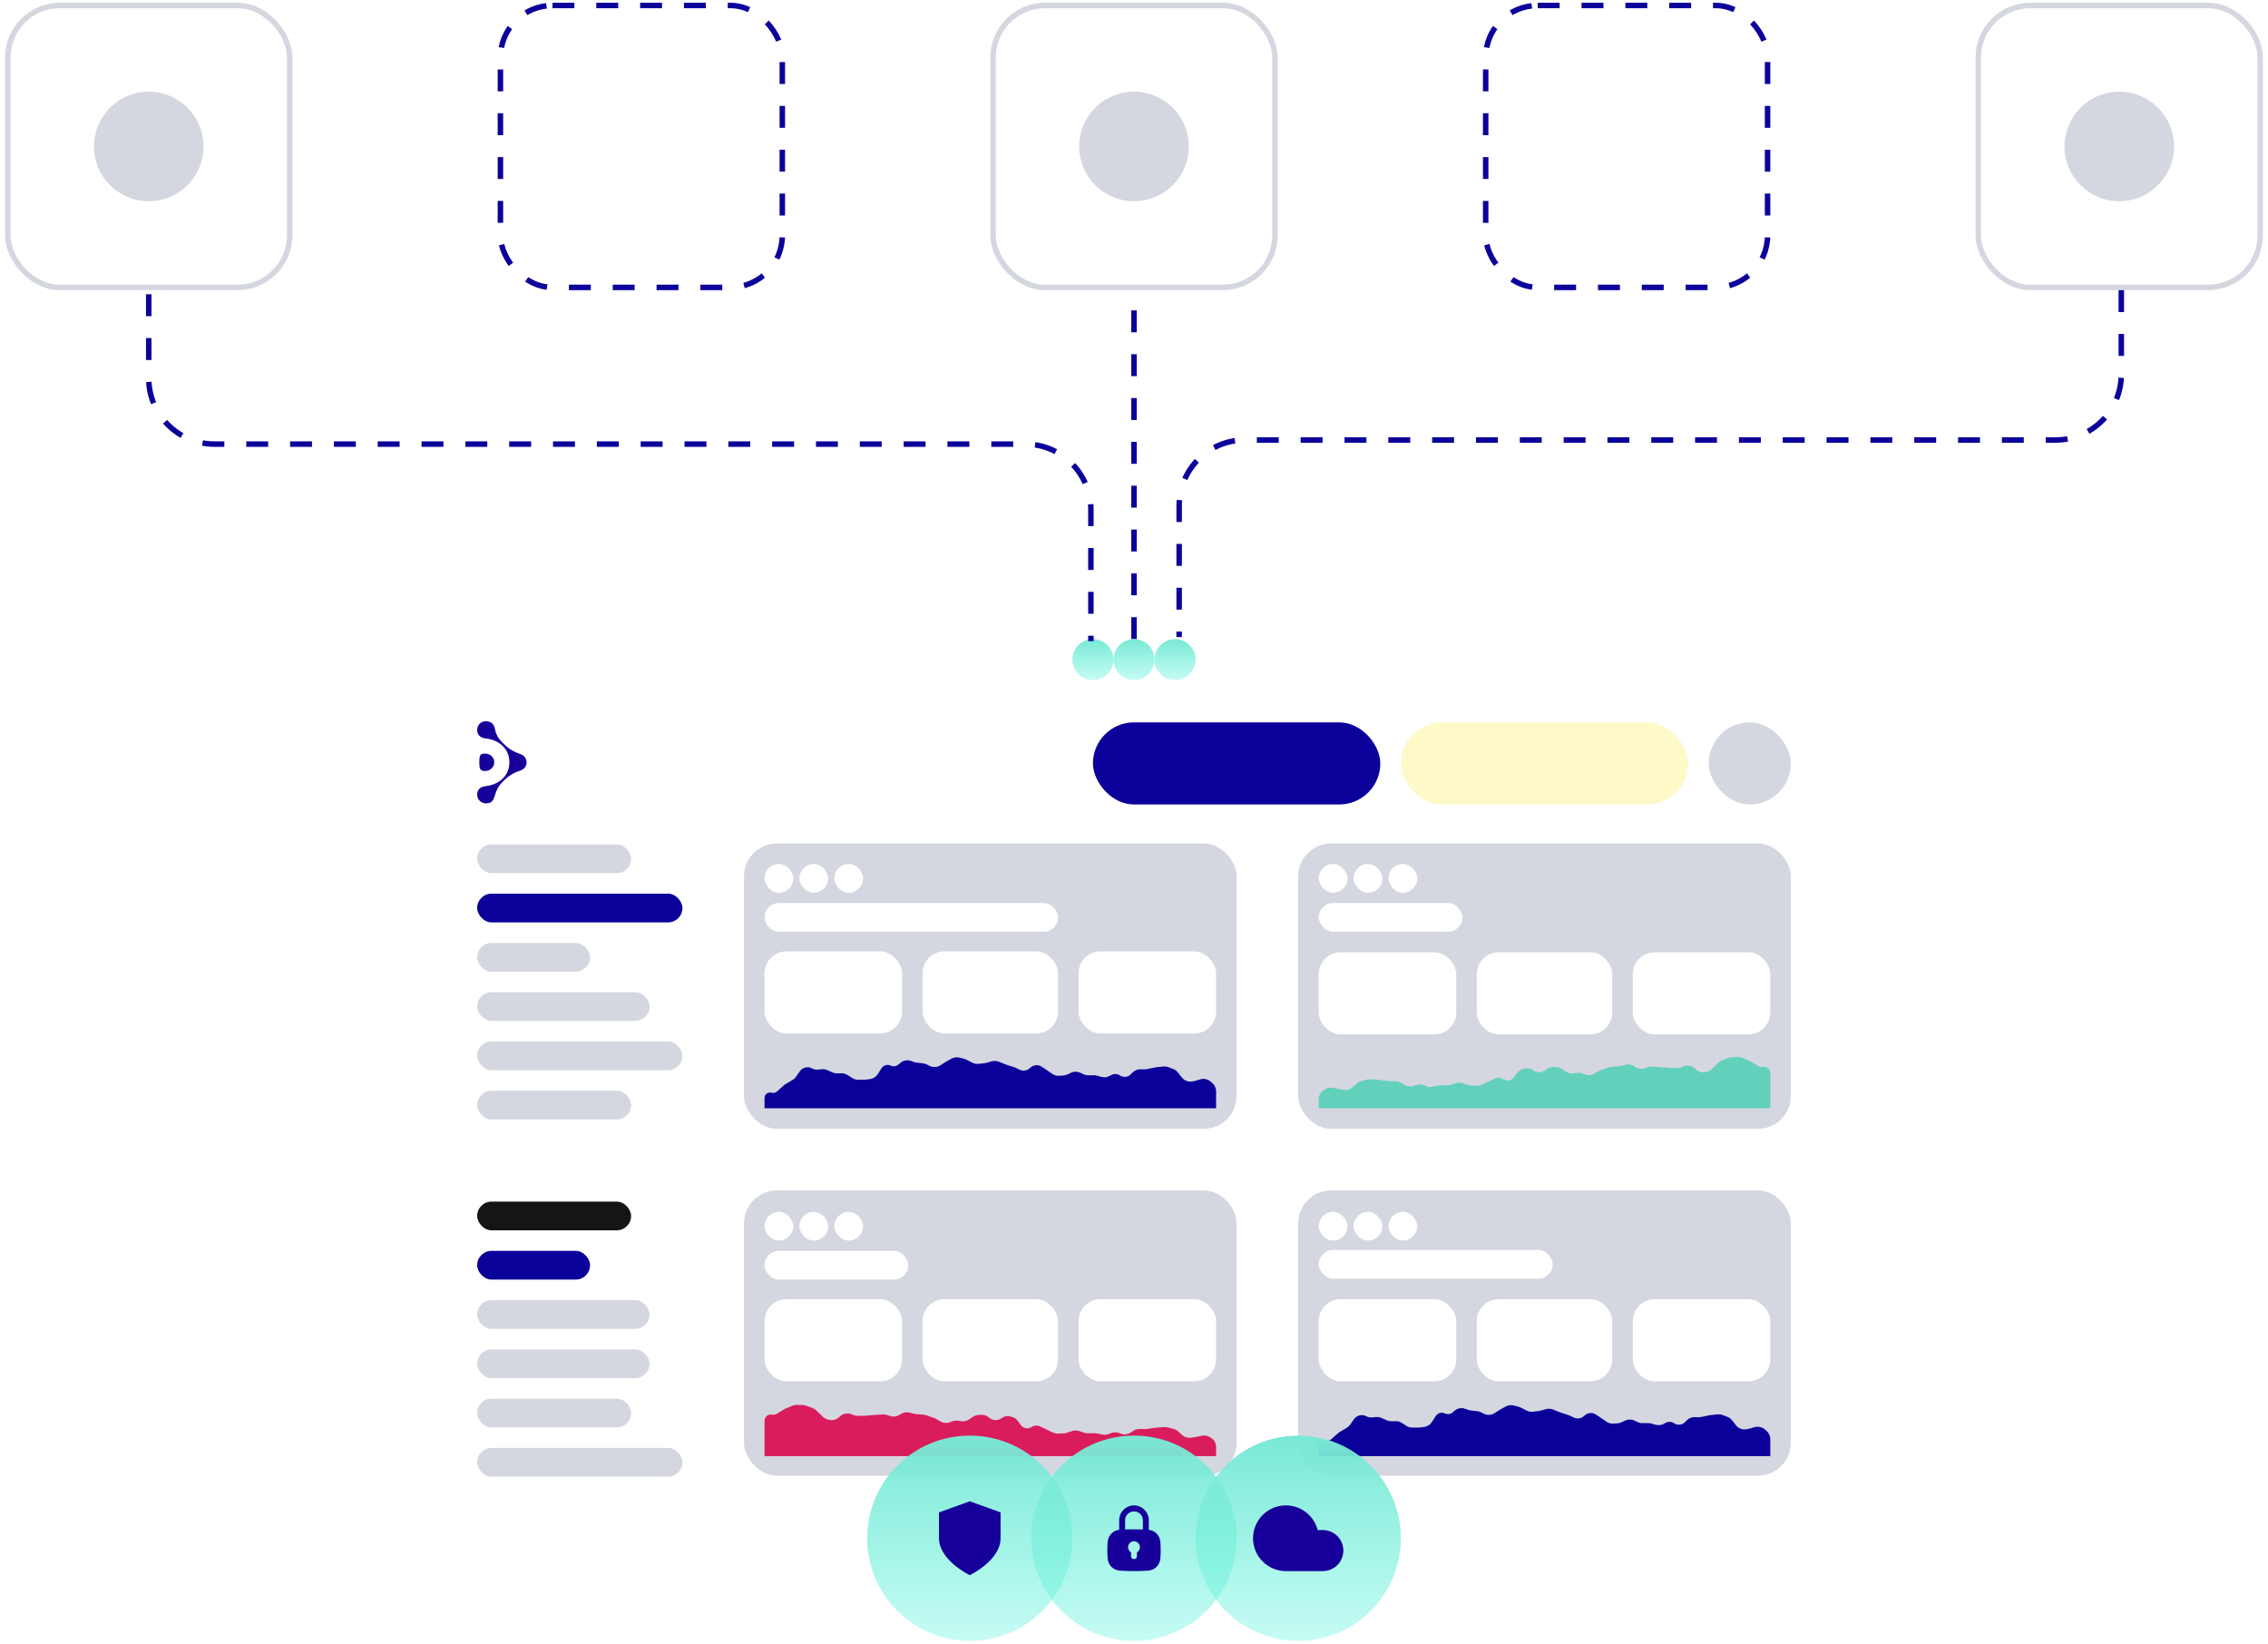 <svg width="414" height="300" viewBox="0 0 414 300" fill="none" xmlns="http://www.w3.org/2000/svg">
<path d="M207 116.653V52.957" stroke="#0B009A" stroke-dasharray="4 4"/>
<g filter="url(#filter0_d_1607_3320)">
<rect x="338.139" y="280.765" width="262.279" height="160.365" rx="16" transform="rotate(-180 338.139 280.765)" fill="white"/>
</g>
<rect x="115.202" y="159.367" width="28.101" height="5.246" rx="2.623" transform="rotate(-180 115.202 159.367)" fill="#D5D7E0"/>
<rect x="115.202" y="224.562" width="28.101" height="5.246" rx="2.623" transform="rotate(-180 115.202 224.562)" fill="#151515"/>
<rect x="107.708" y="177.352" width="20.608" height="5.246" rx="2.623" transform="rotate(-180 107.708 177.352)" fill="#D5D7E0"/>
<rect x="118.574" y="242.547" width="31.473" height="5.246" rx="2.623" transform="rotate(-180 118.574 242.547)" fill="#D5D7E0"/>
<rect x="124.569" y="195.337" width="37.468" height="5.246" rx="2.623" transform="rotate(-180 124.569 195.337)" fill="#D5D7E0"/>
<rect x="115.202" y="260.532" width="28.101" height="5.246" rx="2.623" transform="rotate(-180 115.202 260.532)" fill="#D5D7E0"/>
<rect x="124.569" y="168.359" width="37.468" height="5.246" rx="2.623" transform="rotate(-180 124.569 168.359)" fill="#0B009A"/>
<rect x="107.708" y="233.554" width="20.608" height="5.246" rx="2.623" transform="rotate(-180 107.708 233.554)" fill="#0B009A"/>
<rect x="118.574" y="186.344" width="31.473" height="5.246" rx="2.623" transform="rotate(-180 118.574 186.344)" fill="#D5D7E0"/>
<rect x="118.574" y="251.539" width="31.473" height="5.246" rx="2.623" transform="rotate(-180 118.574 251.539)" fill="#D5D7E0"/>
<rect x="115.202" y="204.329" width="28.101" height="5.246" rx="2.623" transform="rotate(-180 115.202 204.329)" fill="#D5D7E0"/>
<rect x="124.569" y="269.524" width="37.468" height="5.246" rx="2.623" transform="rotate(-180 124.569 269.524)" fill="#D5D7E0"/>
<rect x="326.898" y="146.835" width="14.987" height="14.987" rx="7.494" transform="rotate(-180 326.898 146.835)" fill="#D5D7E0"/>
<rect x="308.164" y="146.835" width="52.456" height="14.987" rx="7.494" transform="rotate(-180 308.164 146.835)" fill="#FDF9C9"/>
<rect x="251.961" y="146.835" width="52.456" height="14.987" rx="7.494" transform="rotate(-180 251.961 146.835)" fill="#0B009A"/>
<rect x="225.734" y="206.035" width="89.924" height="52.081" rx="6" transform="rotate(-180 225.734 206.035)" fill="#D5D7E0"/>
<path d="M220.988 197.411L221.3 197.684C221.737 198.063 221.987 198.613 221.987 199.192V202.288H139.557L139.557 200.413C139.557 199.739 140.205 199.255 140.852 199.447C141.185 199.546 141.547 199.465 141.807 199.234L143.078 198.107C143.173 198.023 143.275 197.949 143.383 197.884L144.68 197.113C144.925 196.968 145.136 196.772 145.299 196.538L145.99 195.546C146.498 194.818 147.474 194.589 148.253 195.018C148.554 195.184 148.899 195.256 149.242 195.226L150.032 195.157C150.37 195.127 150.71 195.184 151.02 195.322L151.973 195.746C152.24 195.865 152.531 195.923 152.824 195.918L153.601 195.903C153.999 195.895 154.389 196.006 154.724 196.222L155.547 196.753C155.87 196.962 156.248 197.073 156.633 197.073L157.875 197.071L158.767 196.967C159.362 196.897 159.894 196.565 160.217 196.061L160.913 194.977C161.271 194.419 161.986 194.212 162.587 194.493C163.062 194.715 163.625 194.635 164.02 194.288L164.332 194.014C164.868 193.543 165.619 193.401 166.29 193.644L166.817 193.835C166.961 193.887 167.11 193.922 167.262 193.94L168.512 194.088C168.746 194.115 168.973 194.184 169.183 194.291L169.673 194.54C170.307 194.862 171.065 194.823 171.663 194.438L172.529 193.879L173.669 193.239C174.113 192.99 174.636 192.919 175.13 193.042L175.97 193.251C176.118 193.288 176.261 193.341 176.396 193.41L177.494 193.97C177.84 194.146 178.23 194.218 178.616 194.176L179.689 194.061C179.8 194.049 179.91 194.028 180.017 193.998L181.032 193.713C181.457 193.593 181.91 193.618 182.32 193.783L183.52 194.265L185.351 194.871L186.098 195.238C186.747 195.556 187.526 195.426 188.035 194.914C188.604 194.342 189.498 194.254 190.168 194.703L190.847 195.158L192.094 196.011C192.472 196.27 192.928 196.391 193.384 196.354L194.145 196.292C194.387 196.273 194.622 196.21 194.841 196.106L195.484 195.801C196.027 195.544 196.657 195.544 197.2 195.802L197.765 196.071C198.034 196.199 198.329 196.266 198.627 196.265L199.726 196.263C199.911 196.263 200.096 196.288 200.275 196.339L201.045 196.558C201.553 196.702 202.096 196.639 202.558 196.384L202.848 196.224C203.352 195.946 203.97 195.973 204.447 196.294C205.059 196.706 205.876 196.625 206.395 196.101L206.732 195.76C207.116 195.373 207.641 195.159 208.186 195.168L208.941 195.18C209.09 195.182 209.238 195.168 209.383 195.138L210.996 194.8L212.372 194.666C212.672 194.637 212.975 194.676 213.258 194.78L214.126 195.1C214.475 195.229 214.781 195.453 215.01 195.746L215.714 196.648C216.189 197.257 216.972 197.538 217.725 197.37L218.323 197.237L219.098 197.004C219.756 196.806 220.47 196.96 220.988 197.411Z" fill="#0B009A"/>
<rect x="193.136" y="170.065" width="53.58" height="5.246" rx="2.623" transform="rotate(-180 193.136 170.065)" fill="white"/>
<rect x="221.987" y="188.632" width="25.104" height="14.987" rx="4" transform="rotate(-180 221.987 188.632)" fill="white"/>
<rect x="193.136" y="188.632" width="24.729" height="14.987" rx="4" transform="rotate(-180 193.136 188.632)" fill="white"/>
<rect x="164.66" y="188.632" width="25.104" height="14.987" rx="4" transform="rotate(-180 164.66 188.632)" fill="white"/>
<rect x="144.802" y="162.946" width="5.246" height="5.246" rx="2.623" transform="rotate(-180 144.802 162.946)" fill="white"/>
<rect x="151.172" y="162.946" width="5.246" height="5.246" rx="2.623" transform="rotate(-180 151.172 162.946)" fill="white"/>
<rect x="157.542" y="162.946" width="5.246" height="5.246" rx="2.623" transform="rotate(-180 157.542 162.946)" fill="white"/>
<rect x="225.734" y="269.356" width="89.924" height="52.081" rx="6" transform="rotate(-180 225.734 269.356)" fill="#D5D7E0"/>
<path d="M220.829 262.294L221.022 262.411C221.621 262.773 221.987 263.423 221.987 264.123V265.777H139.557L139.557 259.33C139.557 258.601 140.226 258.055 140.941 258.202C141.228 258.261 141.528 258.209 141.777 258.055L143.083 257.25C143.174 257.194 143.27 257.145 143.369 257.105L144.66 256.572C144.918 256.465 145.196 256.414 145.476 256.421L146.542 256.449C146.768 256.455 146.992 256.5 147.203 256.58L148.336 257.013C148.586 257.109 148.815 257.254 149.009 257.44L150.205 258.591C150.43 258.807 150.703 258.968 151.001 259.06L151.204 259.123C151.925 259.346 152.71 259.143 153.234 258.6C153.82 257.993 154.724 257.818 155.493 258.162L155.652 258.234C155.909 258.349 156.189 258.409 156.471 258.409L157.875 258.408L159.706 258.259L161.162 258.173C161.41 258.158 161.66 258.19 161.897 258.267L162.496 258.461C163.051 258.641 163.656 258.57 164.154 258.266L164.486 258.064C164.944 257.785 165.495 257.701 166.015 257.832L166.874 258.048C166.98 258.074 167.088 258.092 167.197 258.101L168.607 258.217C168.779 258.231 168.947 258.267 169.109 258.324L170.524 258.824C170.639 258.864 170.75 258.915 170.856 258.976L171.698 259.46C172.223 259.762 172.857 259.81 173.421 259.59L173.842 259.426C174.181 259.294 174.55 259.256 174.909 259.318L175.405 259.404C175.91 259.491 176.43 259.381 176.857 259.095L177.586 258.608C177.873 258.416 178.205 258.301 178.55 258.276L179.053 258.238C179.568 258.2 180.078 258.362 180.476 258.692L180.581 258.778C181.231 259.316 182.164 259.34 182.841 258.837C183.272 258.517 183.821 258.402 184.344 258.522L184.626 258.587C185.094 258.694 185.507 258.966 185.791 259.353L186.352 260.118C186.814 260.748 187.695 260.894 188.335 260.447C188.756 260.153 189.301 260.106 189.766 260.322L190.847 260.826L192.218 261.477C192.52 261.621 192.854 261.686 193.188 261.667L194.247 261.608C194.422 261.598 194.594 261.565 194.761 261.511L195.716 261.196C196.122 261.062 196.562 261.063 196.968 261.197L197.867 261.494C198.07 261.561 198.283 261.595 198.497 261.595L199.809 261.593C199.94 261.593 200.07 261.606 200.198 261.631L201.272 261.843C201.642 261.915 202.024 261.882 202.375 261.748L202.876 261.556C203.383 261.361 203.953 261.384 204.445 261.614C205.093 261.917 205.862 261.854 206.448 261.443L206.806 261.193C207.148 260.952 207.558 260.825 207.976 260.83L209.009 260.842C209.112 260.843 209.216 260.836 209.319 260.821L210.996 260.577L212.508 260.475C212.72 260.461 212.933 260.48 213.139 260.533L214.189 260.802C214.499 260.881 214.784 261.033 215.023 261.245L215.788 261.926C216.234 262.323 216.833 262.5 217.423 262.409L218.323 262.27L219.385 262.048C219.88 261.945 220.396 262.033 220.829 262.294Z" fill="#D91C5C"/>
<rect x="165.784" y="233.554" width="26.228" height="5.246" rx="2.623" transform="rotate(-180 165.784 233.554)" fill="white"/>
<rect x="221.987" y="252.121" width="25.104" height="14.987" rx="4" transform="rotate(-180 221.987 252.121)" fill="white"/>
<rect x="193.136" y="252.121" width="24.729" height="14.987" rx="4" transform="rotate(-180 193.136 252.121)" fill="white"/>
<rect x="164.66" y="252.121" width="25.104" height="14.987" rx="4" transform="rotate(-180 164.66 252.121)" fill="white"/>
<rect x="144.802" y="226.435" width="5.246" height="5.246" rx="2.623" transform="rotate(-180 144.802 226.435)" fill="white"/>
<rect x="151.172" y="226.435" width="5.246" height="5.246" rx="2.623" transform="rotate(-180 151.172 226.435)" fill="white"/>
<rect x="157.542" y="226.435" width="5.246" height="5.246" rx="2.623" transform="rotate(-180 157.542 226.435)" fill="white"/>
<rect x="326.898" y="206.035" width="89.924" height="52.081" rx="6" transform="rotate(-180 326.898 206.035)" fill="#D5D7E0"/>
<path d="M241.879 198.805L241.686 198.922C241.087 199.284 240.721 199.933 240.721 200.633V202.288H323.151L323.151 195.841C323.151 195.111 322.482 194.566 321.767 194.713C321.48 194.772 321.18 194.719 320.931 194.565L319.625 193.761C319.534 193.705 319.438 193.656 319.339 193.615L318.048 193.083C317.79 192.976 317.512 192.925 317.232 192.932L316.166 192.96C315.94 192.966 315.716 193.01 315.505 193.091L314.372 193.524C314.122 193.62 313.893 193.765 313.699 193.951L312.503 195.102C312.278 195.318 312.005 195.479 311.707 195.571L311.504 195.634C310.783 195.856 309.998 195.653 309.474 195.111C308.888 194.504 307.984 194.328 307.215 194.673L307.056 194.745C306.799 194.86 306.519 194.92 306.237 194.919L304.833 194.919L303.002 194.769L301.546 194.683C301.298 194.669 301.048 194.7 300.811 194.777L300.212 194.972C299.657 195.152 299.052 195.08 298.554 194.777L298.222 194.575C297.764 194.295 297.213 194.212 296.694 194.343L295.834 194.558C295.728 194.585 295.62 194.603 295.511 194.612L294.101 194.728C293.929 194.742 293.761 194.778 293.599 194.835L292.184 195.334C292.069 195.375 291.958 195.426 291.852 195.487L291.01 195.971C290.485 196.273 289.851 196.32 289.287 196.1L288.866 195.936C288.527 195.804 288.158 195.767 287.799 195.829L287.303 195.915C286.798 196.002 286.278 195.891 285.851 195.606L285.122 195.118C284.835 194.926 284.503 194.812 284.158 194.786L283.655 194.749C283.14 194.71 282.63 194.873 282.232 195.202L282.127 195.289C281.477 195.827 280.544 195.851 279.867 195.348C279.437 195.028 278.887 194.912 278.364 195.033L278.082 195.097C277.614 195.205 277.201 195.477 276.917 195.864L276.356 196.629C275.894 197.259 275.013 197.405 274.373 196.958C273.952 196.664 273.407 196.617 272.942 196.833L271.861 197.336L270.49 197.988C270.188 198.131 269.854 198.197 269.52 198.178L268.461 198.119C268.286 198.109 268.114 198.076 267.947 198.021L266.992 197.707C266.586 197.573 266.146 197.573 265.74 197.708L264.841 198.005C264.638 198.072 264.425 198.106 264.211 198.105L262.899 198.104C262.768 198.104 262.638 198.116 262.51 198.142L261.436 198.353C261.066 198.426 260.684 198.393 260.333 198.258L259.832 198.066C259.325 197.872 258.755 197.895 258.263 198.125C257.615 198.428 256.846 198.365 256.26 197.954L255.902 197.703C255.56 197.463 255.15 197.336 254.732 197.341L253.699 197.352C253.596 197.354 253.492 197.347 253.389 197.332L251.712 197.088L250.2 196.986C249.988 196.971 249.775 196.991 249.569 197.044L248.519 197.313C248.209 197.392 247.924 197.544 247.685 197.756L246.92 198.437C246.474 198.834 245.875 199.011 245.285 198.92L244.385 198.78L243.323 198.559C242.828 198.455 242.312 198.543 241.879 198.805Z" fill="#63D0BC"/>
<rect x="266.949" y="170.065" width="26.228" height="5.246" rx="2.623" transform="rotate(-180 266.949 170.065)" fill="white"/>
<rect x="323.151" y="188.799" width="25.104" height="14.987" rx="4" transform="rotate(-180 323.151 188.799)" fill="white"/>
<rect x="294.301" y="188.799" width="24.729" height="14.987" rx="4" transform="rotate(-180 294.301 188.799)" fill="white"/>
<rect x="265.825" y="188.799" width="25.104" height="14.987" rx="4" transform="rotate(-180 265.825 188.799)" fill="white"/>
<rect x="245.967" y="162.946" width="5.246" height="5.246" rx="2.623" transform="rotate(-180 245.967 162.946)" fill="white"/>
<rect x="252.336" y="162.946" width="5.246" height="5.246" rx="2.623" transform="rotate(-180 252.336 162.946)" fill="white"/>
<rect x="258.706" y="162.946" width="5.246" height="5.246" rx="2.623" transform="rotate(-180 258.706 162.946)" fill="white"/>
<rect x="326.898" y="269.356" width="89.924" height="52.081" rx="6" transform="rotate(-180 326.898 269.356)" fill="#D5D7E0"/>
<path d="M322.152 260.9L322.465 261.173C322.901 261.553 323.152 262.103 323.152 262.681V265.777H240.721L240.721 263.902C240.721 263.228 241.37 262.744 242.016 262.936C242.35 263.035 242.711 262.955 242.972 262.724L244.243 261.596C244.337 261.513 244.439 261.438 244.548 261.373L245.845 260.603C246.09 260.457 246.301 260.261 246.464 260.027L247.155 259.036C247.663 258.307 248.639 258.079 249.417 258.507C249.719 258.673 250.063 258.746 250.406 258.715L251.197 258.646C251.535 258.617 251.874 258.673 252.184 258.811L253.137 259.235C253.405 259.354 253.695 259.413 253.988 259.407L254.765 259.392C255.163 259.384 255.554 259.496 255.888 259.711L256.711 260.242C257.035 260.451 257.412 260.562 257.798 260.562L259.039 260.561L259.932 260.456C260.526 260.386 261.058 260.054 261.382 259.55L262.078 258.466C262.435 257.908 263.151 257.701 263.751 257.982C264.227 258.204 264.789 258.124 265.184 257.777L265.496 257.503C266.033 257.032 266.783 256.89 267.455 257.133L267.981 257.324C268.125 257.376 268.275 257.411 268.427 257.429L269.676 257.577C269.91 257.605 270.137 257.673 270.347 257.78L270.837 258.029C271.472 258.351 272.229 258.312 272.827 257.927L273.693 257.368L274.834 256.728C275.278 256.479 275.8 256.409 276.295 256.532L277.135 256.74C277.282 256.777 277.425 256.83 277.561 256.899L278.659 257.459C279.005 257.635 279.394 257.707 279.78 257.666L280.854 257.55C280.965 257.539 281.074 257.517 281.182 257.487L282.196 257.202C282.622 257.082 283.075 257.107 283.484 257.272L284.684 257.755L286.516 258.361L287.263 258.727C287.911 259.046 288.691 258.915 289.2 258.403C289.769 257.831 290.663 257.743 291.333 258.192L292.011 258.647L293.259 259.5C293.637 259.759 294.092 259.88 294.549 259.843L295.31 259.782C295.551 259.762 295.787 259.699 296.006 259.595L296.648 259.291C297.191 259.033 297.821 259.034 298.364 259.292L298.929 259.56C299.199 259.689 299.493 259.755 299.792 259.754L300.89 259.753C301.076 259.752 301.261 259.778 301.439 259.828L302.21 260.047C302.717 260.191 303.261 260.129 303.723 259.874L304.013 259.713C304.517 259.435 305.134 259.462 305.612 259.784C306.223 260.195 307.041 260.114 307.559 259.59L307.897 259.249C308.281 258.862 308.805 258.648 309.35 258.657L310.106 258.669C310.254 258.671 310.402 258.657 310.548 258.627L312.161 258.289L313.537 258.155C313.837 258.126 314.14 258.165 314.422 258.269L315.29 258.589C315.639 258.718 315.946 258.942 316.175 259.235L316.879 260.138C317.354 260.746 318.136 261.027 318.89 260.859L319.488 260.726L320.263 260.493C320.921 260.296 321.634 260.449 322.152 260.9Z" fill="#0B009A"/>
<rect x="283.435" y="233.387" width="42.714" height="5.246" rx="2.623" transform="rotate(-180 283.435 233.387)" fill="white"/>
<rect x="323.151" y="252.121" width="25.104" height="14.987" rx="4" transform="rotate(-180 323.151 252.121)" fill="white"/>
<rect x="294.301" y="252.121" width="24.729" height="14.987" rx="4" transform="rotate(-180 294.301 252.121)" fill="white"/>
<rect x="265.825" y="252.121" width="25.104" height="14.987" rx="4" transform="rotate(-180 265.825 252.121)" fill="white"/>
<rect x="245.967" y="226.435" width="5.246" height="5.246" rx="2.623" transform="rotate(-180 245.967 226.435)" fill="white"/>
<rect x="252.336" y="226.435" width="5.246" height="5.246" rx="2.623" transform="rotate(-180 252.336 226.435)" fill="white"/>
<rect x="258.706" y="226.435" width="5.246" height="5.246" rx="2.623" transform="rotate(-180 258.706 226.435)" fill="white"/>
<path d="M96.135 139.123C96.101 139.714 95.879 140.383 94.787 140.718C92.96 141.286 91.913 142.558 91.523 142.948C91.033 143.439 90.643 144.119 90.376 145.056C90.041 146.215 89.741 146.628 88.682 146.628C87.802 146.628 87.101 145.925 87.101 145.056C87.101 144.186 87.613 143.595 88.671 143.483C91.166 143.204 92.982 141.554 92.982 139.168V139.101C92.982 136.714 91.166 135.064 88.671 134.785C87.613 134.674 87.101 134.083 87.101 133.213C87.101 132.343 87.802 131.641 88.671 131.641C89.73 131.641 90.22 132.243 90.387 133.213C90.52 134.016 91.022 134.83 91.512 135.32C91.913 135.711 92.949 136.982 94.776 137.551C95.867 137.896 96.09 138.554 96.124 139.145V139.123H96.135Z" fill="#17009A"/>
<path d="M88.248 140.718H88.582C89.429 140.718 90.164 140.082 90.22 139.235C90.275 138.32 89.551 137.562 88.649 137.562C88.649 137.562 88.304 137.551 88.215 137.562C87.858 137.595 87.591 137.852 87.546 138.197C87.479 138.677 87.479 139.569 87.546 140.026C87.591 140.405 87.858 140.673 88.248 140.718Z" fill="#17009A"/>
<circle cx="236.974" cy="280.764" r="18.734" fill="url(#paint0_linear_1607_3320)"/>
<path d="M241.471 279.266H240.527C240.247 278.18 239.668 277.194 238.856 276.421C238.043 275.648 237.031 275.119 235.933 274.893C234.834 274.667 233.695 274.753 232.644 275.142C231.592 275.532 230.671 276.208 229.985 277.095C229.299 277.982 228.875 279.044 228.762 280.159C228.648 281.275 228.85 282.4 229.344 283.407C229.839 284.413 230.605 285.261 231.557 285.854C232.509 286.447 233.608 286.76 234.729 286.759H241.471C242.465 286.759 243.417 286.365 244.12 285.662C244.822 284.959 245.217 284.006 245.217 283.013C245.217 282.019 244.822 281.066 244.12 280.363C243.417 279.66 242.465 279.266 241.471 279.266Z" fill="#17009A"/>
<circle cx="177.025" cy="280.764" r="18.734" fill="url(#paint1_linear_1607_3320)"/>
<path d="M177.026 287.509C177.026 287.509 182.646 284.811 182.646 280.765V276.044L177.026 274.02L171.405 276.044V280.765C171.405 284.811 177.026 287.509 177.026 287.509Z" fill="#17009A"/>
<circle cx="199.506" cy="120.4" r="3.747" fill="url(#paint2_linear_1607_3320)"/>
<circle cx="207" cy="120.4" r="3.747" fill="url(#paint3_linear_1607_3320)"/>
<circle cx="214.493" cy="120.4" r="3.747" fill="url(#paint4_linear_1607_3320)"/>
<circle cx="207" cy="280.764" r="18.734" fill="url(#paint5_linear_1607_3320)"/>
<path fill-rule="evenodd" clip-rule="evenodd" d="M202.189 281.434C202.276 280.226 203.219 279.288 204.419 279.212C205.137 279.166 206.014 279.13 207 279.13C207.985 279.13 208.863 279.166 209.581 279.212C210.781 279.288 211.724 280.226 211.811 281.434C211.846 281.922 211.871 282.446 211.871 282.944C211.871 283.443 211.846 283.967 211.811 284.455C211.724 285.663 210.781 286.601 209.581 286.677C208.863 286.723 207.985 286.759 207 286.759C206.014 286.759 205.137 286.723 204.419 286.677C203.219 286.601 202.276 285.663 202.189 284.455C202.154 283.967 202.129 283.443 202.129 282.944C202.129 282.446 202.154 281.922 202.189 281.434ZM208.082 282.399C208.082 282.803 207.865 283.155 207.541 283.344V284.034C207.541 284.335 207.299 284.579 207 284.579C206.701 284.579 206.459 284.335 206.459 284.034V283.344C206.135 283.155 205.917 282.803 205.917 282.399C205.917 281.797 206.402 281.309 207 281.309C207.598 281.309 208.082 281.797 208.082 282.399Z" fill="#17009A"/>
<path fill-rule="evenodd" clip-rule="evenodd" d="M204.294 277.494C204.294 275.989 205.505 274.769 207 274.769C208.495 274.769 209.706 275.989 209.706 277.494V279.674C209.706 279.975 209.464 280.219 209.165 280.219C208.866 280.219 208.624 279.975 208.624 279.674V277.494C208.624 276.591 207.897 275.859 207 275.859C206.103 275.859 205.376 276.591 205.376 277.494V279.674C205.376 279.975 205.134 280.219 204.835 280.219C204.536 280.219 204.294 279.975 204.294 279.674V277.494Z" fill="#17009A"/>
<rect x="1.424" y="1.001" width="51.456" height="51.456" rx="9.5" fill="white"/>
<rect x="1.424" y="1.001" width="51.456" height="51.456" rx="9.5" stroke="#D5D7E0"/>
<circle cx="27.152" cy="26.729" r="10" fill="#D5D7E0"/>
<rect x="91.348" y="1.001" width="51.456" height="51.456" rx="9.5" stroke="#0B009A" stroke-dasharray="4 4"/>
<rect x="181.272" y="1.001" width="51.456" height="51.456" rx="9.5" fill="white"/>
<rect x="181.272" y="1.001" width="51.456" height="51.456" rx="9.5" stroke="#D5D7E0"/>
<circle cx="207" cy="26.729" r="10" fill="#D5D7E0"/>
<rect x="361.12" y="1.001" width="51.456" height="51.456" rx="9.5" fill="white"/>
<rect x="361.12" y="1.001" width="51.456" height="51.456" rx="9.5" stroke="#D5D7E0"/>
<circle cx="386.848" cy="26.729" r="10" fill="#D5D7E0"/>
<rect x="271.196" y="1.001" width="51.456" height="51.456" rx="9.5" stroke="#0B009A" stroke-dasharray="4 4"/>
<path d="M27.152 53.706V69.058C27.152 75.686 32.524 81.058 39.152 81.058H187.132C193.759 81.058 199.132 86.431 199.132 93.058V117.028" stroke="#0B009A" stroke-dasharray="4 4"/>
<path d="M387.223 52.957V68.309C387.223 74.936 381.85 80.309 375.223 80.309H227.243C220.615 80.309 215.243 85.681 215.243 92.309V116.279" stroke="#0B009A" stroke-dasharray="4 4"/>
<defs>
<filter id="filter0_d_1607_3320" x="69.86" y="114.4" width="274.278" height="172.365" filterUnits="userSpaceOnUse" color-interpolation-filters="sRGB">
<feFlood flood-opacity="0" result="BackgroundImageFix"/>
<feColorMatrix in="SourceAlpha" type="matrix" values="0 0 0 0 0 0 0 0 0 0 0 0 0 0 0 0 0 0 127 0" result="hardAlpha"/>
<feOffset/>
<feGaussianBlur stdDeviation="3"/>
<feComposite in2="hardAlpha" operator="out"/>
<feColorMatrix type="matrix" values="0 0 0 0 0 0 0 0 0 0 0 0 0 0 0 0 0 0 0.15 0"/>
<feBlend mode="normal" in2="BackgroundImageFix" result="effect1_dropShadow_1607_3320"/>
<feBlend mode="normal" in="SourceGraphic" in2="effect1_dropShadow_1607_3320" result="shape"/>
</filter>
<linearGradient id="paint0_linear_1607_3320" x1="236.974" y1="262.03" x2="236.974" y2="299.499" gradientUnits="userSpaceOnUse">
<stop stop-color="#79E8D4"/>
<stop offset="1" stop-color="#78F5E3" stop-opacity="0.42"/>
</linearGradient>
<linearGradient id="paint1_linear_1607_3320" x1="177.025" y1="262.03" x2="177.025" y2="299.499" gradientUnits="userSpaceOnUse">
<stop stop-color="#79E8D4"/>
<stop offset="1" stop-color="#78F5E3" stop-opacity="0.42"/>
</linearGradient>
<linearGradient id="paint2_linear_1607_3320" x1="199.506" y1="116.653" x2="199.506" y2="124.147" gradientUnits="userSpaceOnUse">
<stop stop-color="#79E8D4"/>
<stop offset="1" stop-color="#78F5E3" stop-opacity="0.42"/>
</linearGradient>
<linearGradient id="paint3_linear_1607_3320" x1="207" y1="116.653" x2="207" y2="124.147" gradientUnits="userSpaceOnUse">
<stop stop-color="#79E8D4"/>
<stop offset="1" stop-color="#78F5E3" stop-opacity="0.42"/>
</linearGradient>
<linearGradient id="paint4_linear_1607_3320" x1="214.493" y1="116.653" x2="214.493" y2="124.147" gradientUnits="userSpaceOnUse">
<stop stop-color="#79E8D4"/>
<stop offset="1" stop-color="#78F5E3" stop-opacity="0.42"/>
</linearGradient>
<linearGradient id="paint5_linear_1607_3320" x1="207" y1="262.03" x2="207" y2="299.499" gradientUnits="userSpaceOnUse">
<stop stop-color="#79E8D4"/>
<stop offset="1" stop-color="#78F5E3" stop-opacity="0.42"/>
</linearGradient>
</defs>
</svg>
